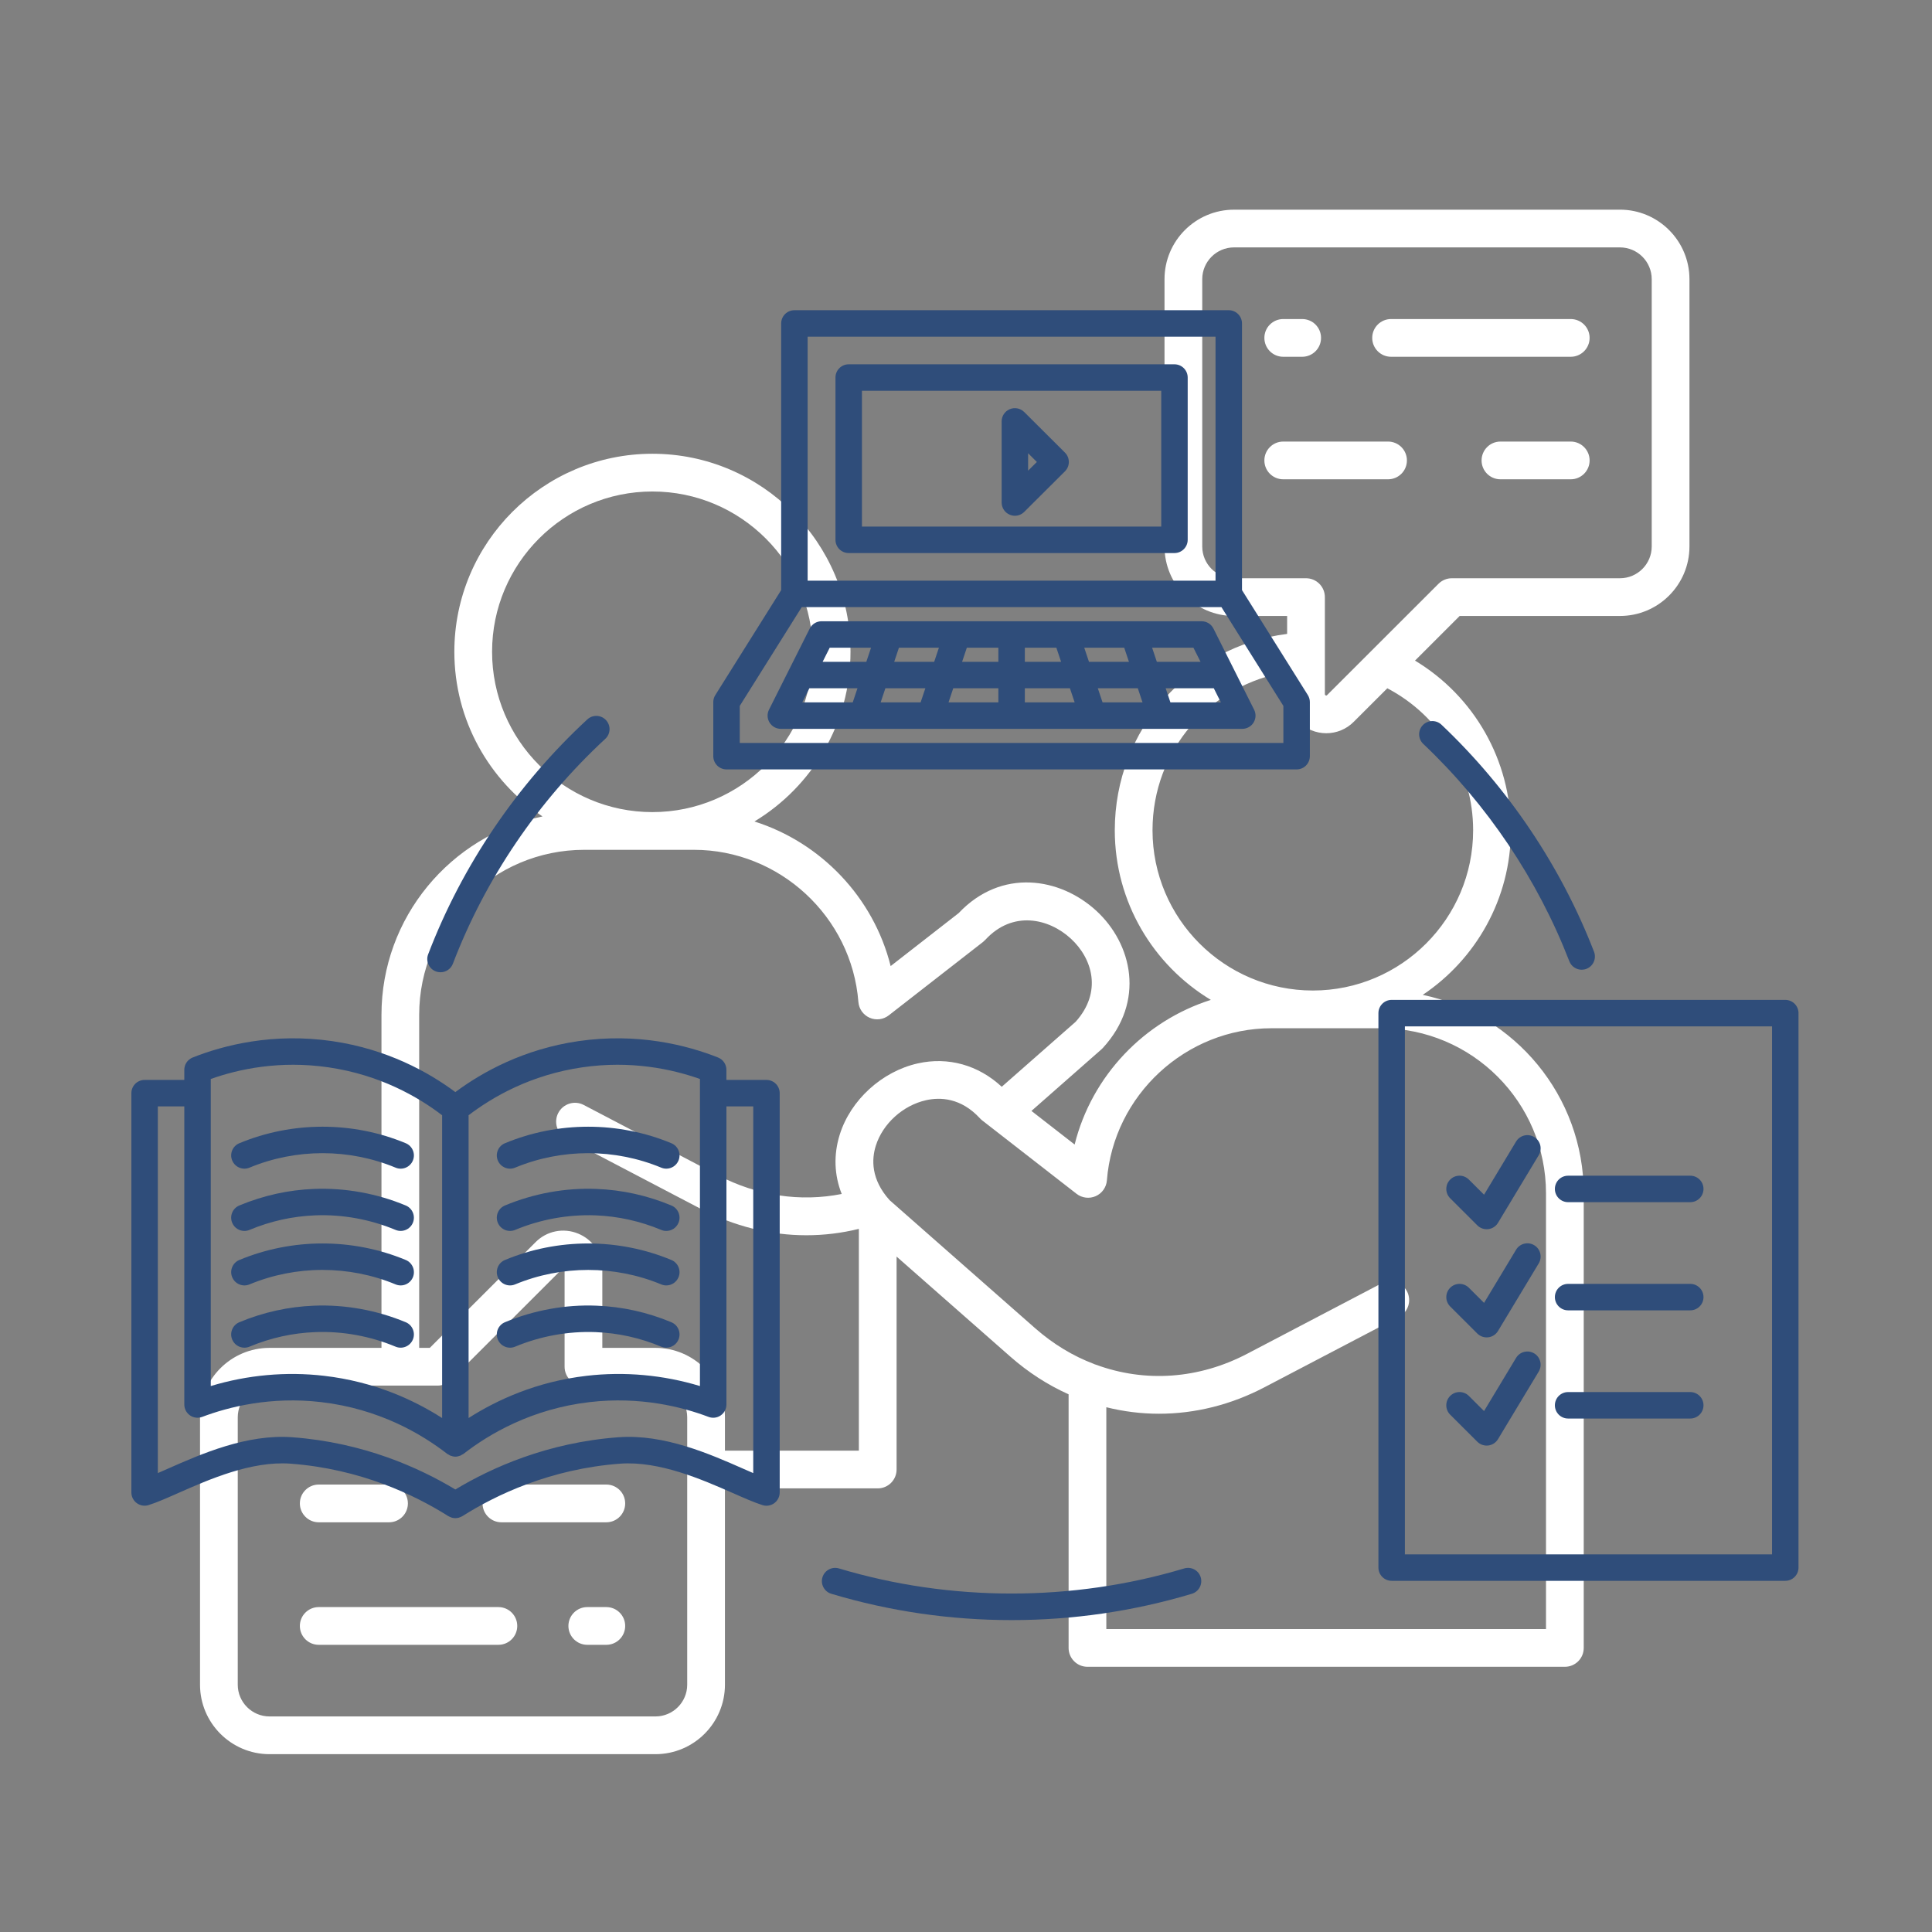 <svg xmlns="http://www.w3.org/2000/svg" xmlns:xlink="http://www.w3.org/1999/xlink" width="500" zoomAndPan="magnify" viewBox="0 0 375 375" height="500" preserveAspectRatio="xMidYMid meet" version="1.2"><rect x="0" y="0" width="375" height="375" fill="#808080" stroke="none"/><defs><clipPath id="e12161e89c"><path d="M 38.844 40.59 L 328 40.59 L 328 340.59 L 38.844 340.59 Z M 38.844 40.59 "/></clipPath><clipPath id="d49b0a2d39"><path d="M 267 194 L 349.445 194 L 349.445 307 L 267 307 Z M 267 194 "/></clipPath><clipPath id="5ec3a503e2"><path d="M 25.445 201 L 152 201 L 152 295 L 25.445 295 Z M 25.445 201 "/></clipPath><clipPath id="0eef2dd657"><path d="M 138 60.211 L 255 60.211 L 255 150 L 138 150 Z M 138 60.211 "/></clipPath><clipPath id="93930f77f3"><path d="M 159 304 L 234 304 L 234 314.461 L 159 314.461 Z M 159 304 "/></clipPath></defs><g id="69e5e5e7f3"><g clip-rule="nonzero" clip-path="url(#e12161e89c)"><path style=" stroke:none;fill-rule:nonzero;fill:#ffffff;fill-opacity:1;" d="M 314.43 40.699 L 239.523 40.699 C 232.086 40.699 226.031 46.75 226.031 54.188 L 226.031 106.07 C 226.031 113.508 232.086 119.562 239.523 119.562 L 249.832 119.562 L 249.832 123.039 C 230.812 125.469 216.379 141.578 216.379 161.152 C 216.379 175.105 223.859 187.348 235.023 194.078 C 222.109 198.172 211.914 208.805 208.586 222.152 L 200.203 215.629 L 213.77 203.695 C 213.867 203.609 213.961 203.52 214.047 203.426 C 222.383 194.363 219.73 183.164 212.797 176.785 C 205.777 170.328 194.387 168.445 186.074 177.234 L 172.875 187.516 C 169.543 174.172 159.348 163.539 146.434 159.449 C 157.598 152.715 165.082 140.469 165.082 126.504 C 165.082 105.312 147.836 88.074 126.633 88.074 C 105.434 88.074 88.188 105.312 88.188 126.504 C 88.188 139.816 94.992 151.566 105.301 158.469 C 87.469 162.219 74.043 178.062 74.043 196.992 L 74.043 261.621 L 52.312 261.621 C 44.875 261.621 38.824 267.672 38.824 275.109 L 38.824 326.996 C 38.824 334.434 44.875 340.484 52.312 340.484 L 127.223 340.484 C 134.66 340.484 140.711 334.434 140.711 326.996 L 140.711 288.895 L 170.367 288.895 C 172.387 288.895 174.027 287.254 174.027 285.23 L 174.027 243.902 L 196.121 263.336 C 199.578 266.371 203.367 268.82 207.414 270.633 L 207.414 319.863 C 207.414 321.883 209.055 323.523 211.078 323.523 L 303.738 323.523 C 305.762 323.523 307.402 321.887 307.402 319.863 L 307.402 231.621 C 307.402 212.691 293.977 196.848 276.156 193.102 C 286.457 186.199 293.258 174.457 293.258 161.152 C 293.258 147.531 286.098 135.109 274.652 128.223 L 283.32 119.559 L 314.43 119.559 C 321.871 119.559 327.922 113.508 327.922 106.07 L 327.922 54.188 C 327.922 46.75 321.871 40.695 314.43 40.695 Z M 95.512 126.504 C 95.512 109.352 109.473 95.398 126.633 95.398 C 143.797 95.398 157.758 109.352 157.758 126.504 C 157.758 143.656 143.797 157.629 126.633 157.629 C 109.473 157.629 95.512 143.664 95.512 126.504 Z M 133.387 326.996 C 133.387 330.395 130.621 333.16 127.223 333.16 L 52.312 333.16 C 48.914 333.16 46.148 330.395 46.148 326.996 L 46.148 275.109 C 46.148 271.711 48.914 268.945 52.312 268.945 L 84.941 268.945 C 85.91 268.945 86.844 268.559 87.527 267.875 L 109.156 246.262 C 109.242 246.176 109.293 246.156 109.43 246.215 C 109.551 246.262 109.586 246.301 109.586 246.457 L 109.586 265.281 C 109.586 267.305 111.227 268.945 113.25 268.945 L 127.223 268.945 C 130.621 268.945 133.387 271.711 133.387 275.109 Z M 140.711 281.57 L 140.711 275.109 C 140.711 267.672 134.66 261.621 127.223 261.621 L 116.91 261.621 L 116.91 246.457 C 116.91 243.328 115.117 240.641 112.23 239.445 C 109.367 238.262 106.109 238.918 103.957 241.102 L 83.422 261.621 L 81.363 261.621 L 81.363 196.988 C 81.363 179.324 95.738 164.949 113.402 164.949 L 134.684 164.949 C 151.293 164.949 165.316 177.918 166.613 194.477 C 166.715 195.82 167.551 196.996 168.785 197.543 C 170.02 198.086 171.449 197.91 172.512 197.078 L 190.805 182.832 C 190.961 182.707 191.109 182.57 191.246 182.422 C 196.559 176.648 203.57 178.25 207.84 182.176 C 212.066 186.062 213.973 192.551 208.781 198.328 L 194.438 210.941 C 189.906 206.73 184.051 205.078 178.137 206.406 C 171.176 207.965 165.094 213.516 162.996 220.219 C 161.77 224.137 161.922 228.074 163.375 231.75 C 155.352 233.34 146.984 232.109 139.387 228.133 L 113.305 214.473 C 111.516 213.531 109.301 214.227 108.363 216.016 C 107.426 217.809 108.117 220.02 109.906 220.961 L 135.988 234.621 C 142.508 238.035 149.52 239.762 156.52 239.762 C 159.934 239.762 163.348 239.348 166.703 238.523 L 166.703 281.57 Z M 268.055 199.582 C 285.715 199.582 300.078 213.953 300.078 231.621 L 300.078 316.199 L 214.738 316.199 L 214.738 273.145 C 218.105 273.98 221.527 274.406 224.957 274.406 C 231.941 274.406 238.93 272.68 245.469 269.25 L 271.551 255.59 C 273.344 254.652 274.035 252.438 273.098 250.648 C 272.156 248.855 269.945 248.164 268.152 249.102 L 242.074 262.766 C 232.727 267.664 222.305 268.414 212.723 264.887 C 212.645 264.855 212.562 264.836 212.484 264.812 C 212.445 264.797 212.41 264.773 212.371 264.758 C 208.254 263.203 204.414 260.871 200.953 257.836 L 172.734 233.008 C 172.719 232.996 172.703 232.98 172.688 232.969 L 172.68 232.961 C 169.004 228.883 169.184 224.977 169.988 222.406 C 171.328 218.117 175.246 214.559 179.738 213.551 C 182.473 212.938 186.512 213.051 190.211 217.07 C 190.348 217.219 190.496 217.355 190.656 217.48 L 208.949 231.711 C 210.012 232.539 211.441 232.715 212.676 232.172 C 213.91 231.629 214.742 230.449 214.848 229.105 C 216.141 212.551 230.168 199.582 246.777 199.582 Z M 285.934 161.152 C 285.934 178.305 271.977 192.258 254.824 192.258 C 237.672 192.258 223.703 178.305 223.703 161.152 C 223.703 145.633 234.91 132.809 249.832 130.438 L 249.832 134.707 C 249.832 137.789 251.664 140.543 254.516 141.734 C 255.461 142.129 256.453 142.32 257.434 142.32 C 259.414 142.32 261.348 141.539 262.785 140.078 L 269.277 133.594 C 279.469 138.938 285.934 149.504 285.934 161.152 Z M 320.598 106.07 C 320.598 109.473 317.832 112.238 314.43 112.238 L 281.805 112.238 C 280.832 112.238 279.902 112.621 279.215 113.309 L 257.59 134.918 C 257.504 135.004 257.449 135.023 257.328 134.977 C 257.219 134.93 257.156 134.871 257.156 134.707 L 257.156 115.898 C 257.156 113.879 255.52 112.238 253.496 112.238 L 239.523 112.238 C 236.121 112.238 233.355 109.473 233.355 106.07 L 233.355 54.188 C 233.355 50.785 236.121 48.02 239.523 48.02 L 314.43 48.02 C 317.832 48.02 320.598 50.785 320.598 54.188 Z M 308.543 65.586 C 308.543 67.609 306.902 69.25 304.879 69.25 L 270.008 69.25 C 267.984 69.25 266.348 67.609 266.348 65.586 C 266.348 63.562 267.984 61.926 270.008 61.926 L 304.879 61.926 C 306.902 61.926 308.543 63.562 308.543 65.586 Z M 245.414 65.586 C 245.414 63.562 247.051 61.926 249.074 61.926 L 252.754 61.926 C 254.777 61.926 256.414 63.562 256.414 65.586 C 256.414 67.609 254.777 69.25 252.754 69.25 L 249.074 69.25 C 247.051 69.25 245.414 67.609 245.414 65.586 Z M 273.082 89.371 C 273.082 91.391 271.445 93.031 269.422 93.031 L 249.074 93.031 C 247.051 93.031 245.414 91.395 245.414 89.371 C 245.414 87.348 247.051 85.707 249.074 85.707 L 269.422 85.707 C 271.441 85.707 273.082 87.348 273.082 89.371 Z M 308.543 89.371 C 308.543 91.391 306.902 93.031 304.879 93.031 L 291.234 93.031 C 289.211 93.031 287.574 91.395 287.574 89.371 C 287.574 87.348 289.211 85.707 291.234 85.707 L 304.879 85.707 C 306.902 85.707 308.543 87.348 308.543 89.371 Z M 100.398 315.598 C 100.398 317.617 98.758 319.258 96.738 319.258 L 61.863 319.258 C 59.844 319.258 58.203 317.617 58.203 315.598 C 58.203 313.574 59.844 311.934 61.863 311.934 L 96.738 311.934 C 98.758 311.934 100.398 313.574 100.398 315.598 Z M 121.348 315.598 C 121.348 317.617 119.711 319.258 117.688 319.258 L 113.992 319.258 C 111.969 319.258 110.328 317.617 110.328 315.598 C 110.328 313.574 111.969 311.934 113.992 311.934 L 117.688 311.934 C 119.711 311.934 121.348 313.574 121.348 315.598 Z M 121.348 291.812 C 121.348 293.836 119.711 295.477 117.688 295.477 L 97.324 295.477 C 95.301 295.477 93.66 293.836 93.66 291.812 C 93.66 289.789 95.301 288.152 97.324 288.152 L 117.688 288.152 C 119.711 288.152 121.348 289.789 121.348 291.812 Z M 58.203 291.812 C 58.203 289.789 59.844 288.152 61.863 288.152 L 75.512 288.152 C 77.531 288.152 79.172 289.789 79.172 291.812 C 79.172 293.836 77.531 295.477 75.512 295.477 L 61.863 295.477 C 59.844 295.477 58.203 293.836 58.203 291.812 Z M 58.203 291.812 "/></g><g clip-rule="nonzero" clip-path="url(#d49b0a2d39)"><path style=" stroke:none;fill-rule:nonzero;fill:#2f4d7a;fill-opacity:1;" d="M 346.523 194.078 L 270.117 194.078 C 268.703 194.078 267.551 195.23 267.551 196.648 L 267.551 304.266 C 267.551 305.684 268.703 306.836 270.117 306.836 L 346.523 306.836 C 347.941 306.836 349.09 305.684 349.09 304.266 L 349.09 196.648 C 349.09 195.23 347.941 194.078 346.523 194.078 Z M 343.953 301.699 L 272.688 301.699 L 272.688 199.215 L 343.953 199.215 Z M 343.953 301.699 "/></g><path style=" stroke:none;fill-rule:nonzero;fill:#2f4d7a;fill-opacity:1;" d="M 286.746 237.84 C 287.23 238.324 287.883 238.59 288.562 238.59 C 288.668 238.59 288.773 238.586 288.879 238.574 C 289.66 238.477 290.355 238.027 290.762 237.348 L 298.668 224.223 C 299.398 223.008 299.008 221.43 297.793 220.699 C 296.582 219.965 295 220.359 294.27 221.57 L 288.055 231.891 L 285.105 228.953 C 284.102 227.949 282.473 227.949 281.477 228.961 C 280.473 229.965 280.477 231.59 281.484 232.59 Z M 286.746 237.84 "/><path style=" stroke:none;fill-rule:nonzero;fill:#2f4d7a;fill-opacity:1;" d="M 304.367 233.34 L 328.082 233.34 C 329.496 233.34 330.648 232.188 330.648 230.77 C 330.648 229.352 329.496 228.203 328.082 228.203 L 304.367 228.203 C 302.949 228.203 301.801 229.352 301.801 230.77 C 301.801 232.188 302.949 233.34 304.367 233.34 Z M 304.367 233.34 "/><path style=" stroke:none;fill-rule:nonzero;fill:#2f4d7a;fill-opacity:1;" d="M 286.746 258.84 C 287.23 259.32 287.883 259.586 288.562 259.586 C 288.668 259.586 288.773 259.582 288.879 259.57 C 289.66 259.473 290.355 259.023 290.762 258.344 L 298.668 245.223 C 299.398 244.008 299.008 242.426 297.793 241.695 C 296.582 240.961 295 241.355 294.27 242.57 L 288.055 252.887 L 285.105 249.949 C 284.102 248.949 282.473 248.949 281.477 249.957 C 280.473 250.961 280.477 252.586 281.484 253.59 Z M 286.746 258.84 "/><path style=" stroke:none;fill-rule:nonzero;fill:#2f4d7a;fill-opacity:1;" d="M 304.367 254.336 L 328.082 254.336 C 329.496 254.336 330.648 253.184 330.648 251.77 C 330.648 250.352 329.496 249.199 328.082 249.199 L 304.367 249.199 C 302.949 249.199 301.801 250.352 301.801 251.77 C 301.801 253.184 302.949 254.336 304.367 254.336 Z M 304.367 254.336 "/><path style=" stroke:none;fill-rule:nonzero;fill:#2f4d7a;fill-opacity:1;" d="M 286.746 279.84 C 287.234 280.32 287.887 280.586 288.562 280.586 C 288.668 280.586 288.773 280.582 288.875 280.57 C 289.656 280.473 290.355 280.023 290.758 279.344 L 298.664 266.223 C 299.395 265.008 299.008 263.426 297.793 262.695 C 296.578 261.961 294.996 262.355 294.266 263.57 L 288.051 273.887 L 285.105 270.945 C 284.102 269.945 282.473 269.949 281.473 270.953 C 280.473 271.957 280.473 273.582 281.477 274.586 Z M 286.746 279.84 "/><path style=" stroke:none;fill-rule:nonzero;fill:#2f4d7a;fill-opacity:1;" d="M 304.367 275.336 L 328.082 275.336 C 329.496 275.336 330.648 274.184 330.648 272.77 C 330.648 271.352 329.496 270.199 328.082 270.199 L 304.367 270.199 C 302.949 270.199 301.801 271.352 301.801 272.77 C 301.801 274.184 302.949 275.336 304.367 275.336 Z M 304.367 275.336 "/><path style=" stroke:none;fill-rule:nonzero;fill:#2f4d7a;fill-opacity:1;" d="M 47.441 226.84 C 47.766 226.84 48.102 226.773 48.422 226.641 C 57.457 222.891 67.754 222.891 76.785 226.641 C 78.09 227.188 79.598 226.566 80.141 225.254 C 80.684 223.945 80.062 222.441 78.754 221.898 C 68.473 217.625 56.746 217.625 46.457 221.898 C 45.145 222.438 44.523 223.945 45.07 225.254 C 45.477 226.238 46.434 226.84 47.441 226.84 Z M 47.441 226.84 "/><path style=" stroke:none;fill-rule:nonzero;fill:#2f4d7a;fill-opacity:1;" d="M 47.441 238.926 C 47.77 238.926 48.105 238.859 48.43 238.723 C 52.508 237.02 56.797 236.07 61.184 235.898 C 66.461 235.688 71.855 236.672 76.777 238.723 C 78.082 239.27 79.59 238.652 80.137 237.344 C 80.684 236.031 80.066 234.531 78.758 233.984 C 73.148 231.645 67.008 230.539 60.988 230.766 C 55.988 230.957 51.094 232.043 46.449 233.984 C 45.137 234.531 44.523 236.035 45.07 237.344 C 45.484 238.332 46.434 238.926 47.441 238.926 Z M 47.441 238.926 "/><path style=" stroke:none;fill-rule:nonzero;fill:#2f4d7a;fill-opacity:1;" d="M 78.754 244.559 C 68.473 240.289 56.746 240.285 46.457 244.559 C 45.145 245.102 44.523 246.605 45.07 247.914 C 45.48 248.902 46.434 249.5 47.441 249.5 C 47.77 249.5 48.105 249.438 48.426 249.301 C 57.461 245.551 67.758 245.555 76.785 249.301 C 78.094 249.848 79.598 249.227 80.145 247.914 C 80.684 246.605 80.062 245.102 78.754 244.559 Z M 78.754 244.559 "/><path style=" stroke:none;fill-rule:nonzero;fill:#2f4d7a;fill-opacity:1;" d="M 47.441 261.586 C 47.77 261.586 48.105 261.523 48.43 261.387 C 52.504 259.68 56.797 258.73 61.184 258.562 C 66.461 258.352 71.855 259.332 76.777 261.387 C 78.082 261.934 79.59 261.312 80.137 260.004 C 80.684 258.695 80.066 257.191 78.758 256.645 C 73.148 254.309 67.008 253.191 60.988 253.43 C 55.984 253.621 51.09 254.707 46.449 256.648 C 45.137 257.195 44.523 258.699 45.07 260.008 C 45.484 260.992 46.434 261.586 47.441 261.586 Z M 47.441 261.586 "/><g clip-rule="nonzero" clip-path="url(#5ec3a503e2)"><path style=" stroke:none;fill-rule:nonzero;fill:#2f4d7a;fill-opacity:1;" d="M 148.773 209.613 L 140.996 209.613 L 140.996 207.648 C 140.996 206.598 140.355 205.652 139.375 205.262 C 133.387 202.887 123.824 200.41 112.277 202.082 C 101.621 203.637 93.617 208.082 88.383 211.973 C 83.156 208.082 75.148 203.637 64.488 202.082 C 52.945 200.41 43.383 202.887 37.395 205.262 C 36.414 205.652 35.773 206.598 35.773 207.648 L 35.773 209.613 L 28.066 209.613 C 26.648 209.613 25.5 210.766 25.5 212.184 L 25.5 289.688 C 25.5 290.504 25.891 291.273 26.551 291.758 C 27.211 292.242 28.062 292.387 28.84 292.137 C 30.445 291.633 32.387 290.773 34.633 289.781 C 40.602 287.145 48.781 283.547 56.348 284.094 C 69.984 285.102 80.547 290.191 87.012 294.277 C 87.035 294.293 87.062 294.297 87.086 294.312 C 87.223 294.391 87.363 294.449 87.512 294.504 C 87.582 294.531 87.648 294.566 87.719 294.586 C 87.922 294.637 88.129 294.668 88.34 294.672 C 88.352 294.672 88.367 294.676 88.383 294.676 C 88.383 294.676 88.387 294.676 88.387 294.676 C 88.398 294.676 88.414 294.672 88.43 294.672 C 88.637 294.668 88.848 294.637 89.051 294.586 C 89.121 294.566 89.184 294.531 89.254 294.504 C 89.402 294.449 89.547 294.395 89.684 294.312 C 89.707 294.301 89.734 294.293 89.758 294.277 C 96.219 290.191 106.785 285.102 120.418 284.094 C 128.008 283.559 136.223 287.152 142.223 289.793 C 144.469 290.781 146.406 291.637 148 292.141 C 148.785 292.391 149.633 292.246 150.293 291.762 C 150.949 291.273 151.34 290.504 151.34 289.688 L 151.34 212.184 C 151.34 210.766 150.191 209.613 148.773 209.613 Z M 113.02 207.168 C 122.449 205.793 130.422 207.5 135.859 209.43 L 135.859 269.031 C 128.75 266.875 121.219 266.188 113.867 267.043 C 104.156 268.172 96.477 271.711 90.953 275.238 L 90.953 216.469 C 95.656 212.879 103.047 208.621 113.02 207.168 Z M 40.91 209.43 C 46.344 207.5 54.309 205.793 63.75 207.168 C 73.723 208.621 81.113 212.879 85.816 216.469 L 85.816 275.238 C 80.293 271.707 72.613 268.172 62.898 267.043 C 55.555 266.191 48.023 266.875 40.91 269.031 Z M 146.203 285.926 C 145.602 285.664 144.957 285.387 144.289 285.09 C 137.797 282.23 128.898 278.305 120.039 278.969 C 106.242 279.992 95.418 284.875 88.383 289.109 C 81.348 284.871 70.523 279.988 56.73 278.969 C 47.891 278.312 39.023 282.227 32.559 285.082 C 31.883 285.379 31.242 285.664 30.637 285.926 L 30.637 214.75 L 35.773 214.75 L 35.773 272.617 C 35.773 273.461 36.188 274.25 36.883 274.73 C 37.578 275.211 38.461 275.312 39.25 275.016 C 44.367 273.082 52.523 271.008 62.309 272.145 C 73.555 273.449 81.836 278.332 86.809 282.199 C 86.91 282.273 87.027 282.312 87.137 282.371 C 87.207 282.41 87.258 282.469 87.332 282.5 C 87.379 282.52 87.422 282.535 87.473 282.551 C 87.77 282.664 88.074 282.738 88.387 282.738 C 88.699 282.738 89.004 282.664 89.301 282.551 C 89.352 282.535 89.395 282.52 89.441 282.5 C 89.516 282.465 89.566 282.41 89.637 282.371 C 89.746 282.312 89.859 282.273 89.965 282.199 C 94.934 278.332 103.219 273.449 114.465 272.145 C 124.254 271.008 132.402 273.078 137.523 275.016 C 138.312 275.316 139.199 275.211 139.891 274.73 C 140.586 274.25 141 273.461 141 272.617 L 141 214.75 L 146.203 214.75 Z M 146.203 285.926 "/></g><path style=" stroke:none;fill-rule:nonzero;fill:#2f4d7a;fill-opacity:1;" d="M 99.98 226.641 C 109.012 222.891 119.309 222.891 128.344 226.641 C 128.664 226.773 128.996 226.84 129.324 226.84 C 130.332 226.84 131.289 226.242 131.699 225.254 C 132.242 223.945 131.621 222.441 130.312 221.898 C 120.023 217.625 108.297 217.629 98.016 221.898 C 96.703 222.438 96.082 223.945 96.629 225.254 C 97.172 226.562 98.68 227.188 99.98 226.641 Z M 99.98 226.641 "/><path style=" stroke:none;fill-rule:nonzero;fill:#2f4d7a;fill-opacity:1;" d="M 99.988 238.723 C 104.91 236.672 110.297 235.703 115.582 235.898 C 119.969 236.07 124.258 237.02 128.336 238.723 C 128.66 238.859 128.996 238.926 129.324 238.926 C 130.332 238.926 131.285 238.332 131.695 237.344 C 132.242 236.039 131.629 234.531 130.316 233.984 C 125.672 232.043 120.777 230.961 115.777 230.77 C 109.758 230.527 103.613 231.645 98.008 233.984 C 96.699 234.527 96.082 236.031 96.629 237.344 C 97.176 238.652 98.684 239.273 99.988 238.723 Z M 99.988 238.723 "/><path style=" stroke:none;fill-rule:nonzero;fill:#2f4d7a;fill-opacity:1;" d="M 99.98 249.301 C 109.012 245.555 119.309 245.555 128.344 249.301 C 128.664 249.438 128.996 249.5 129.324 249.5 C 130.332 249.5 131.289 248.902 131.699 247.914 C 132.242 246.605 131.621 245.102 130.312 244.559 C 120.023 240.289 108.297 240.289 98.016 244.559 C 96.703 245.102 96.082 246.605 96.629 247.914 C 97.172 249.227 98.68 249.848 99.98 249.301 Z M 99.98 249.301 "/><path style=" stroke:none;fill-rule:nonzero;fill:#2f4d7a;fill-opacity:1;" d="M 130.316 256.648 C 125.676 254.707 120.781 253.621 115.777 253.43 C 109.758 253.184 103.613 254.309 98.008 256.645 C 96.699 257.188 96.082 258.695 96.629 260.004 C 97.172 261.312 98.68 261.938 99.988 261.387 C 104.91 259.336 110.297 258.359 115.582 258.562 C 119.969 258.73 124.262 259.68 128.336 261.387 C 128.66 261.523 128.996 261.586 129.324 261.586 C 130.332 261.586 131.285 260.992 131.695 260.008 C 132.242 258.699 131.629 257.195 130.316 256.648 Z M 130.316 256.648 "/><path style=" stroke:none;fill-rule:nonzero;fill:#2f4d7a;fill-opacity:1;" d="M 196 99.91 C 196.32 100.043 196.652 100.109 196.988 100.109 C 197.652 100.109 198.309 99.848 198.801 99.359 L 206.707 91.484 C 207.188 91.004 207.461 90.352 207.461 89.668 C 207.461 88.984 207.188 88.328 206.707 87.848 L 198.801 79.973 C 198.062 79.238 196.957 79.023 196.004 79.418 C 195.043 79.816 194.418 80.754 194.418 81.789 L 194.418 97.539 C 194.418 98.578 195.043 99.512 196 99.91 Z M 199.555 87.977 L 201.254 89.668 L 199.555 91.355 Z M 199.555 87.977 "/><path style=" stroke:none;fill-rule:nonzero;fill:#2f4d7a;fill-opacity:1;" d="M 235.527 122 C 235.094 121.133 234.207 120.586 233.23 120.586 L 159.465 120.586 C 158.492 120.586 157.605 121.133 157.168 122 L 149.262 137.75 C 148.863 138.543 148.902 139.492 149.371 140.25 C 149.84 141.008 150.664 141.469 151.555 141.469 L 167.355 141.469 C 167.359 141.469 167.359 141.469 167.363 141.469 C 167.367 141.469 167.367 141.469 167.371 141.469 L 180.527 141.469 C 180.531 141.469 180.531 141.469 180.535 141.469 C 180.539 141.469 180.539 141.469 180.543 141.469 L 212.141 141.469 C 212.145 141.469 212.148 141.469 212.148 141.469 C 212.152 141.469 212.156 141.469 212.156 141.469 L 225.312 141.469 C 225.316 141.469 225.32 141.469 225.32 141.469 C 225.324 141.469 225.328 141.469 225.328 141.469 L 241.129 141.469 C 242.02 141.469 242.848 141.008 243.316 140.25 C 243.781 139.492 243.824 138.543 243.422 137.75 Z M 233.023 128.461 L 224.543 128.461 L 223.625 125.723 L 231.645 125.723 Z M 214.004 136.332 L 213.086 133.594 L 220.848 133.594 L 221.762 136.332 Z M 170.934 136.332 L 171.852 133.594 L 179.609 133.594 L 178.691 136.332 Z M 182.242 125.719 L 181.324 128.457 L 173.566 128.457 L 174.484 125.719 Z M 185.023 133.594 L 193.781 133.594 L 193.781 136.332 L 184.109 136.332 Z M 198.918 133.594 L 207.672 133.594 L 208.59 136.332 L 198.918 136.332 Z M 198.918 125.719 L 205.039 125.719 L 205.957 128.457 L 198.918 128.457 Z M 211.371 128.461 L 210.453 125.723 L 218.211 125.723 L 219.129 128.461 Z M 193.781 128.461 L 186.742 128.461 L 187.66 125.723 L 193.781 125.723 Z M 169.07 125.719 L 168.152 128.457 L 159.672 128.457 L 161.047 125.719 Z M 157.098 133.594 L 166.434 133.594 L 165.516 136.332 L 155.719 136.332 Z M 227.176 136.332 L 226.258 133.594 L 235.598 133.594 L 236.973 136.332 Z M 227.176 136.332 "/><g clip-rule="nonzero" clip-path="url(#0eef2dd657)"><path style=" stroke:none;fill-rule:nonzero;fill:#2f4d7a;fill-opacity:1;" d="M 241.07 114.539 L 241.07 62.781 C 241.07 61.363 239.918 60.211 238.504 60.211 L 154.195 60.211 C 152.777 60.211 151.625 61.363 151.625 62.781 L 151.625 114.539 L 138.844 134.914 C 138.586 135.32 138.449 135.793 138.449 136.277 L 138.449 146.773 C 138.449 148.191 139.602 149.344 141.02 149.344 L 251.676 149.344 C 253.094 149.344 254.242 148.191 254.242 146.773 L 254.242 136.277 C 254.242 135.793 254.105 135.32 253.848 134.914 Z M 156.762 65.348 L 235.934 65.348 L 235.934 112.707 L 156.762 112.707 Z M 249.105 144.207 L 143.586 144.207 L 143.586 137.016 L 155.613 117.844 L 237.078 117.844 L 249.102 137.016 L 249.102 144.207 Z M 249.105 144.207 "/></g><path style=" stroke:none;fill-rule:nonzero;fill:#2f4d7a;fill-opacity:1;" d="M 227.961 70.711 L 164.73 70.711 C 163.312 70.711 162.164 71.863 162.164 73.277 L 162.164 104.777 C 162.164 106.195 163.312 107.348 164.73 107.348 L 227.961 107.348 C 229.379 107.348 230.531 106.195 230.531 104.777 L 230.531 73.277 C 230.531 71.863 229.383 70.711 227.961 70.711 Z M 225.395 102.211 L 167.301 102.211 L 167.301 75.848 L 225.395 75.848 Z M 225.395 102.211 "/><path style=" stroke:none;fill-rule:nonzero;fill:#2f4d7a;fill-opacity:1;" d="M 84.586 188.547 C 84.891 188.664 85.195 188.715 85.504 188.715 C 86.535 188.715 87.512 188.086 87.902 187.062 C 94.203 170.57 104.434 155.473 117.488 143.41 C 118.531 142.445 118.594 140.824 117.629 139.781 C 116.664 138.734 115.043 138.672 114 139.637 C 100.371 152.234 89.688 168 83.105 185.227 C 82.594 186.555 83.262 188.039 84.586 188.547 Z M 84.586 188.547 "/><g clip-rule="nonzero" clip-path="url(#93930f77f3)"><path style=" stroke:none;fill-rule:nonzero;fill:#2f4d7a;fill-opacity:1;" d="M 229.859 304.43 C 208.215 310.93 184.484 310.93 162.836 304.43 C 161.473 304.031 160.047 304.797 159.637 306.152 C 159.227 307.512 160 308.941 161.355 309.352 C 172.66 312.742 184.434 314.461 196.348 314.461 C 208.262 314.461 220.035 312.742 231.336 309.352 C 232.695 308.941 233.465 307.512 233.059 306.152 C 232.648 304.793 231.23 304.031 229.859 304.43 Z M 229.859 304.43 "/></g><path style=" stroke:none;fill-rule:nonzero;fill:#2f4d7a;fill-opacity:1;" d="M 304.605 186.578 C 305 187.598 305.973 188.223 307.004 188.223 C 307.312 188.223 307.625 188.168 307.93 188.047 C 309.254 187.539 309.91 186.047 309.398 184.727 C 302.992 168.18 292.754 152.941 279.789 140.664 C 278.758 139.691 277.137 139.73 276.156 140.762 C 275.18 141.793 275.227 143.418 276.258 144.395 C 288.672 156.148 298.473 170.738 304.605 186.578 Z M 304.605 186.578 "/></g></svg>
